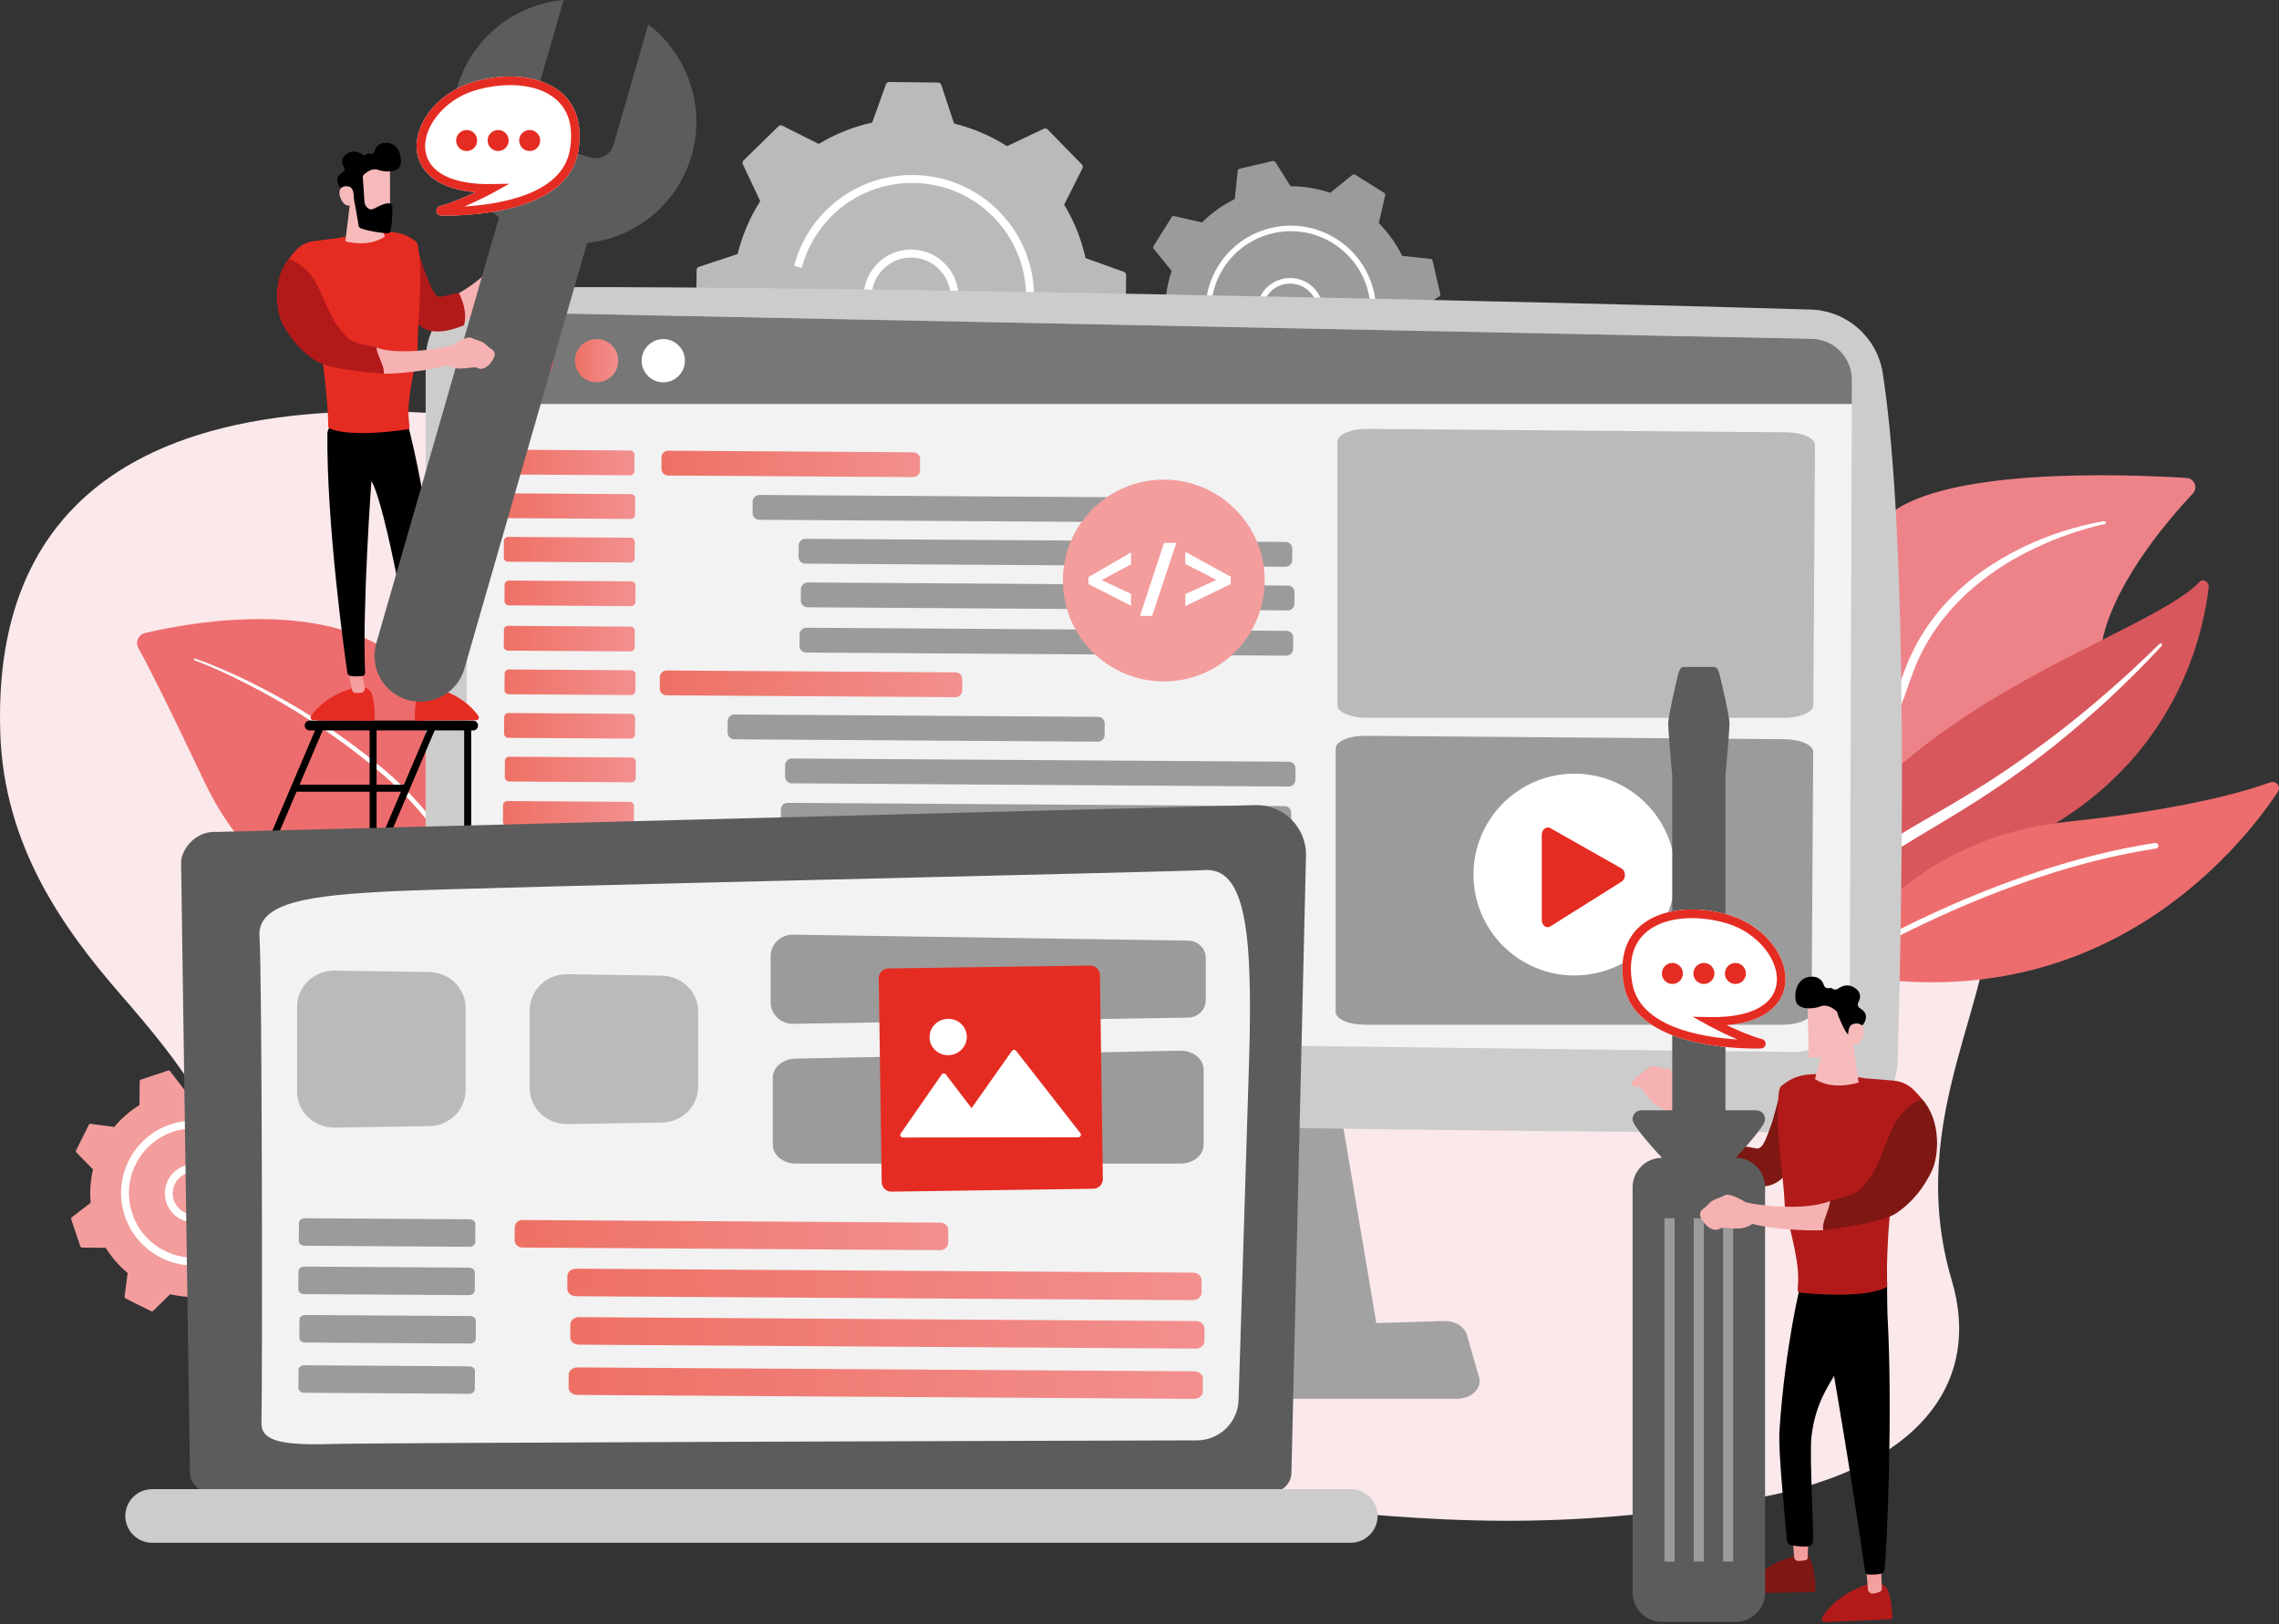 <svg width="585" height="417" viewBox="0 0 585 417" fill="none" xmlns="http://www.w3.org/2000/svg">
<rect x="0" y="0" width="585" height="417" fill="#333333" stroke="none"/>
<g clip-path="url(#clip0_259_2063)">
<path d="M0.067 188.172C1 217.071 16.08 238.245 30.975 255.384C45.963 272.641 60.059 289.999 60.32 312.224C60.488 326.648 52.427 340.896 55.478 355.026C57.865 366.08 66.918 375.091 77.493 380.58C88.067 386.069 100.138 388.523 112.058 390.608C139.914 395.475 168.208 391.415 195.594 385.775C243.12 375.99 274.482 380.479 323.135 385.993C371.166 391.44 400.342 392.726 446.918 385.363C493.495 377.999 508.676 354.614 501.01 328.783C488.409 286.326 513.988 254.51 510.231 229.831C506.465 205.16 485.434 203.933 484.333 182.178C483.004 156.036 488.09 140.04 451.424 109.317C414.75 78.594 363.584 74.534 318.924 108.048C274.264 141.562 241.944 119.648 126.028 107.308C10.104 94.985 -1.051 153.531 0.067 188.172Z" fill="#FAE8EA"/>
<path d="M465.512 262.529C468.378 249.172 470.698 234.109 471.345 217.718C472.539 187.323 468.176 149.942 483.458 133.517C496.184 119.85 545.207 121.716 561.296 122.724C563.305 122.85 564.263 125.254 562.884 126.725C556.084 133.963 541.702 150.833 539.281 166.409C536.087 186.936 518.695 201.814 502.186 207.244C485.677 212.666 476.658 217.104 471.631 245.129C470.765 249.954 469.681 255.317 468.311 260.898C466.646 267.682 463.192 273.389 465.52 262.521L465.512 262.529Z" fill="#ED8389"/>
<path d="M540.147 133.828C540.147 133.828 539.668 133.896 538.785 134.055C537.902 134.215 536.608 134.467 534.977 134.871C533.347 135.274 531.388 135.812 529.169 136.535C526.95 137.266 524.462 138.157 521.831 139.326C519.2 140.486 516.401 141.89 513.551 143.579C510.71 145.269 507.81 147.244 505.027 149.572C502.254 151.901 499.581 154.557 497.185 157.533C494.798 160.508 492.688 163.803 490.981 167.292L490.359 168.611L490.048 169.267L489.771 169.94C489.41 170.839 489.04 171.73 488.703 172.646C488.073 174.437 487.451 176.219 486.829 177.984C486.207 179.749 485.593 181.506 484.98 183.238C484.383 184.978 483.837 186.718 483.282 188.407C482.727 190.105 482.181 191.778 481.651 193.417C481.113 195.056 480.659 196.67 480.172 198.233C479.701 199.805 479.239 201.327 478.793 202.806C478.348 204.286 477.969 205.723 477.583 207.102C477.196 208.48 476.834 209.8 476.481 211.052C476.154 212.313 475.851 213.515 475.565 214.642C474.977 216.886 474.506 218.861 474.119 220.484C473.716 222.106 473.464 223.392 473.27 224.266C473.086 225.14 472.993 225.611 472.993 225.611C472.943 225.846 473.094 226.082 473.338 226.132C473.565 226.183 473.792 226.04 473.859 225.813C473.859 225.813 473.985 225.342 474.212 224.485C474.456 223.627 474.8 222.366 475.254 220.769C475.708 219.172 476.255 217.23 476.935 215.011C477.272 213.902 477.625 212.725 477.995 211.481C478.381 210.237 478.785 208.934 479.213 207.581C479.642 206.219 480.088 204.807 480.541 203.336C481.012 201.873 481.508 200.368 482.012 198.813C483.004 195.703 484.114 192.45 485.265 189.08C485.845 187.398 486.409 185.684 487.022 183.952C487.636 182.22 488.258 180.472 488.888 178.707C489.519 176.942 490.149 175.16 490.78 173.378C491.099 172.512 491.469 171.654 491.797 170.789L492.057 170.141L492.352 169.511L492.94 168.25C496.176 161.534 500.984 155.641 506.314 151.077C508.97 148.782 511.727 146.773 514.467 145.058C517.199 143.335 519.906 141.898 522.469 140.696C525.033 139.502 527.429 138.494 529.589 137.695C531.749 136.896 533.666 136.283 535.255 135.829C536.843 135.375 538.104 135.039 538.962 134.845C539.827 134.644 540.281 134.56 540.281 134.56C540.475 134.526 540.601 134.341 540.567 134.148C540.534 133.963 540.357 133.837 540.172 133.862L540.147 133.828Z" fill="white"/>
<path d="M564.691 149.345C565.54 148.471 567.095 149.455 566.953 150.758C565.44 164.005 557.614 198.511 517.224 216.911C466.546 240.002 456.736 262.033 455.29 282.594C455.29 282.594 447.927 260.318 457.451 237.278C480.827 180.707 549.603 164.829 564.691 149.345Z" fill="#D8575D"/>
<path d="M554.403 165.249C549.923 169.645 545.35 173.924 540.618 178.001C535.91 182.111 531.06 186.045 526.084 189.794C521.091 193.526 516.022 197.141 510.785 200.503C505.565 203.891 500.186 207.017 494.772 210.128C489.384 213.28 483.929 216.415 478.835 220.198C473.75 223.972 469.093 228.519 465.478 233.95C464.579 235.303 463.696 236.69 462.915 238.127C462.099 239.548 461.351 241.01 460.628 242.49C459.199 245.465 457.972 248.567 456.972 251.787C454.996 258.234 453.996 265.135 453.878 272.112C453.861 272.843 454.425 273.532 455.122 273.642C455.812 273.751 456.375 273.263 456.408 272.557C456.484 270.859 456.577 269.178 456.745 267.514C456.812 266.682 456.921 265.858 457.014 265.026C457.131 264.202 457.224 263.378 457.367 262.563C457.888 259.301 458.636 256.107 459.611 253.031C461.528 246.861 464.369 241.086 467.815 235.883C469.572 233.311 471.514 230.898 473.657 228.688C475.792 226.477 478.121 224.459 480.575 222.602C485.484 218.878 490.855 215.726 496.218 212.532C501.581 209.329 506.944 206.068 512.139 202.562C514.745 200.814 517.308 199.015 519.838 197.166C521.108 196.25 522.36 195.3 523.613 194.358C524.857 193.4 526.092 192.433 527.32 191.458C532.22 187.541 536.978 183.439 541.593 179.178C546.182 174.882 550.646 170.444 554.916 165.804C555.042 165.669 555.025 165.442 554.882 165.291C554.748 165.148 554.537 165.131 554.411 165.249H554.403Z" fill="white"/>
<path d="M473.472 250.021C471.656 249.677 470.782 247.584 471.791 246.037C477.372 237.48 495.335 214.709 530.404 211.027C560.026 207.917 575.787 203.411 582.797 200.873C584.277 200.335 585.588 202.008 584.714 203.319C575.064 217.802 539.373 262.571 473.463 250.021H473.472Z" fill="#ED6D6E"/>
<path d="M473.06 247.55C473.06 247.55 473.001 247.483 472.976 247.441C472.766 247.105 472.875 246.659 473.211 246.449C473.598 246.214 512.206 222.635 553.192 216.449C553.587 216.39 553.957 216.659 554.016 217.054C554.075 217.449 553.806 217.819 553.411 217.878C512.727 224.022 474.354 247.441 473.976 247.676C473.674 247.861 473.295 247.802 473.068 247.55H473.06Z" fill="white"/>
<path d="M132.904 258.965C132.904 258.965 122.279 233.521 107.686 231.949C93.085 230.377 69.163 235.992 52.225 200.209C42.306 179.262 37.658 170.242 35.514 166.359C34.674 164.846 35.514 162.954 37.196 162.551C49.098 159.727 88.572 152.338 106.905 173.361C128.642 198.275 132.912 258.965 132.912 258.965H132.904Z" fill="#ED6D6E"/>
<path d="M50.065 169.107C52.41 169.906 54.696 170.839 56.974 171.806C58.109 172.302 59.244 172.789 60.362 173.31L62.043 174.084L63.707 174.891C68.146 177.068 72.491 179.438 76.736 181.968C78.838 183.271 80.956 184.549 82.999 185.944L84.545 186.97L85.319 187.482L86.075 188.02L89.101 190.172L89.858 190.71L90.597 191.273L92.077 192.4L93.556 193.526L94.296 194.089C94.54 194.283 94.775 194.476 95.019 194.678L97.894 197.023L98.617 197.611C98.734 197.712 98.86 197.805 98.978 197.906L99.323 198.217L100.718 199.452C101.189 199.856 101.634 200.293 102.08 200.722C102.525 201.15 102.988 201.57 103.425 202.008L104.728 203.336L105.383 204L106.014 204.681L107.275 206.051L108.493 207.455L109.107 208.161C109.309 208.396 109.502 208.64 109.695 208.875L110.872 210.312C113.949 214.204 116.765 218.298 119.253 222.593C120.505 224.737 121.69 226.905 122.8 229.125C123.91 231.335 124.96 233.58 125.935 235.858C126.902 238.136 127.801 240.447 128.625 242.784C129.449 245.121 130.197 247.474 130.811 249.895C130.861 250.089 130.743 250.29 130.542 250.341C130.348 250.391 130.155 250.274 130.096 250.08C129.777 248.895 129.407 247.718 129.02 246.558C128.634 245.39 128.23 244.23 127.801 243.078C126.952 240.775 126.028 238.497 125.028 236.253C123.044 231.756 120.816 227.368 118.294 223.157C117.975 222.635 117.672 222.097 117.345 221.585L116.361 220.03C116.033 219.508 115.689 219.004 115.352 218.491L114.848 217.718C114.68 217.466 114.503 217.214 114.327 216.961L113.276 215.448L112.192 213.961C112.007 213.717 111.83 213.465 111.646 213.221L111.082 212.49C110.704 212.002 110.334 211.515 109.956 211.035L108.788 209.615C108.594 209.379 108.401 209.136 108.199 208.909L107.594 208.211L106.384 206.824L105.139 205.471L104.517 204.798L103.87 204.143L102.576 202.831C102.139 202.403 101.685 201.991 101.248 201.562C100.802 201.142 100.365 200.713 99.903 200.318C98.095 198.67 96.162 197.141 94.279 195.56C94.044 195.367 93.808 195.165 93.565 194.972L92.833 194.409L91.371 193.282L89.908 192.156L89.177 191.593L88.429 191.055L85.436 188.903L84.688 188.365L83.923 187.852L82.393 186.818C81.376 186.129 80.359 185.431 79.317 184.784L76.207 182.8C72.012 180.228 67.725 177.799 63.337 175.571C58.958 173.327 54.478 171.251 49.888 169.494C49.779 169.452 49.729 169.334 49.771 169.225C49.813 169.124 49.93 169.065 50.031 169.099L50.065 169.107Z" fill="white"/>
<path d="M178.656 81.881C178.656 82.251 178.883 82.578 179.228 82.704L189.088 86.235C190.147 91.009 191.971 95.649 194.577 99.953L189.886 109.3C189.718 109.628 189.786 110.023 190.038 110.284L198.813 119.27C199.074 119.53 199.461 119.606 199.797 119.446L209.253 114.974C213.498 117.681 218.088 119.614 222.837 120.783L226.132 130.718C226.25 131.063 226.569 131.307 226.939 131.307L239.497 131.458C239.867 131.458 240.195 131.231 240.321 130.886L243.851 121.035C248.626 119.976 253.266 118.152 257.57 115.546L266.917 120.236C267.245 120.404 267.64 120.337 267.9 120.085L276.886 111.309C277.147 111.049 277.222 110.662 277.063 110.326L272.591 100.869C275.297 96.624 277.231 92.035 278.399 87.286L288.335 83.99C288.679 83.873 288.923 83.553 288.923 83.184L289.075 70.625C289.075 70.255 288.848 69.928 288.503 69.802L278.651 66.271C277.592 61.497 275.768 56.857 273.162 52.553L277.853 43.206C278.021 42.878 277.954 42.483 277.702 42.222L268.926 33.236C268.674 32.976 268.279 32.9 267.942 33.06L258.486 37.532C254.241 34.825 249.651 32.892 244.902 31.723L241.607 21.788C241.489 21.443 241.17 21.199 240.8 21.199L228.242 21.048C227.872 21.048 227.544 21.275 227.418 21.62L223.888 31.471C219.113 32.53 214.473 34.354 210.17 36.96L200.822 32.27C200.494 32.102 200.099 32.169 199.839 32.421L190.853 41.197C190.592 41.449 190.517 41.844 190.677 42.18L195.148 51.637C192.442 55.882 190.508 60.471 189.34 65.22L179.404 68.516C179.06 68.633 178.816 68.953 178.816 69.323L178.665 81.881H178.656Z" fill="#BABABA"/>
<path d="M236.715 88.093C236.715 88.093 236.715 88.093 236.707 88.093C233.546 88.849 230.276 88.336 227.502 86.63C224.728 84.924 222.787 82.251 222.03 79.09C221.274 75.929 221.786 72.66 223.493 69.886C226.998 64.161 234.513 62.362 240.229 65.868C243.003 67.566 244.944 70.247 245.701 73.408C246.457 76.568 245.945 79.838 244.238 82.612C242.54 85.377 239.867 87.328 236.715 88.084V88.093ZM231.495 66.414C228.872 67.044 226.645 68.667 225.233 70.97C223.821 73.273 223.392 75.997 224.022 78.628C224.653 81.259 226.275 83.486 228.578 84.898C230.881 86.311 233.605 86.739 236.236 86.109C236.236 86.109 236.236 86.109 236.244 86.109C238.867 85.478 241.094 83.856 242.507 81.553C243.919 79.25 244.347 76.526 243.717 73.895C243.087 71.264 241.464 69.037 239.161 67.624C236.858 66.212 234.134 65.784 231.503 66.414C231.503 66.414 231.503 66.414 231.495 66.414Z" fill="white"/>
<path d="M241.515 106.669C231.125 109.174 219.71 106.308 211.725 98.121C210.161 96.524 208.774 94.758 207.597 92.884L209.329 91.791C210.43 93.548 211.733 95.195 213.187 96.683C222.047 105.753 235.412 107.838 246.331 102.845C246.348 102.836 246.373 102.828 246.39 102.819C246.415 102.811 246.432 102.803 246.449 102.794C249.382 101.433 252.14 99.566 254.577 97.179C260.175 91.716 263.302 84.402 263.395 76.585C263.42 74.105 263.143 71.676 262.58 69.323C261.361 64.262 258.797 59.605 255.065 55.781C243.784 44.231 225.216 44.013 213.666 55.293C209.867 59 207.152 63.657 205.807 68.768L203.832 68.246C205.269 62.783 208.177 57.798 212.237 53.831C224.594 41.768 244.465 41.995 256.527 54.352C260.52 58.437 263.26 63.422 264.572 68.835C265.177 71.348 265.471 73.954 265.446 76.602C265.345 84.966 262 92.791 256.015 98.642C251.845 102.719 246.81 105.392 241.515 106.669Z" fill="white"/>
<path d="M294.563 92.867C294.622 93.119 294.832 93.304 295.085 93.329L302.364 94.094C303.877 97.162 305.886 100.012 308.366 102.508L306.727 109.637C306.668 109.889 306.777 110.149 306.996 110.284L314.443 114.932C314.662 115.067 314.939 115.05 315.141 114.89L320.831 110.284C324.16 111.419 327.607 111.973 331.028 111.982L334.911 118.185C335.046 118.404 335.306 118.513 335.558 118.454L344.115 116.479C344.368 116.42 344.553 116.21 344.578 115.958L345.343 108.678C348.411 107.165 351.26 105.156 353.757 102.677L360.885 104.316C361.137 104.375 361.398 104.265 361.532 104.047L366.181 96.599C366.315 96.381 366.298 96.103 366.139 95.901L361.532 90.211C362.667 86.882 363.222 83.436 363.23 80.015L369.434 76.131C369.652 75.997 369.761 75.736 369.703 75.484L367.727 66.927C367.668 66.675 367.458 66.49 367.206 66.465L359.927 65.7C358.414 62.632 356.405 59.782 353.925 57.285L355.564 50.157C355.623 49.905 355.514 49.645 355.295 49.51L347.848 44.862C347.629 44.727 347.352 44.744 347.15 44.904L341.459 49.51C338.131 48.375 334.684 47.821 331.263 47.812L327.38 41.609C327.245 41.39 326.985 41.281 326.732 41.34L318.175 43.315C317.923 43.374 317.738 43.584 317.713 43.836L316.948 51.115C313.88 52.629 311.03 54.638 308.534 57.117L301.406 55.478C301.154 55.419 300.893 55.529 300.758 55.747L296.11 63.195C295.976 63.413 295.992 63.691 296.152 63.892L300.758 69.583C299.624 72.912 299.069 76.358 299.06 79.779L292.857 83.663C292.638 83.797 292.529 84.058 292.588 84.31L294.563 92.867Z" fill="#9C9B9B"/>
<path d="M335.045 87.471C333.02 88.513 330.716 88.698 328.548 88C326.379 87.302 324.614 85.806 323.58 83.789C322.538 81.763 322.353 79.46 323.05 77.291C324.488 72.819 329.288 70.356 333.759 71.785C335.928 72.483 337.693 73.979 338.727 75.997C339.77 78.022 339.954 80.326 339.257 82.494C338.559 84.655 337.071 86.42 335.045 87.462V87.471ZM327.909 73.601C326.228 74.467 324.984 75.929 324.412 77.728C323.832 79.527 323.992 81.452 324.858 83.133C325.723 84.814 327.186 86.058 328.993 86.638C330.792 87.218 332.717 87.059 334.398 86.193C336.079 85.327 337.323 83.864 337.895 82.066C338.475 80.267 338.315 78.342 337.45 76.661C336.584 74.98 335.113 73.736 333.314 73.156C331.515 72.576 329.59 72.735 327.909 73.601Z" fill="white"/>
<path d="M341.384 99.297C334.743 102.719 326.505 102.66 319.722 98.423C318.394 97.6 317.158 96.633 316.049 95.549L317.049 94.523C318.091 95.532 319.243 96.439 320.487 97.213C328.01 101.912 337.441 101.113 344.031 95.91C344.04 95.901 344.057 95.893 344.065 95.885C344.082 95.876 344.09 95.868 344.099 95.851C345.864 94.439 347.427 92.716 348.697 90.69C351.597 86.05 352.513 80.561 351.277 75.232C350.891 73.542 350.294 71.937 349.52 70.432C347.856 67.196 345.343 64.456 342.174 62.472C332.6 56.495 319.94 59.42 313.964 68.995C311.997 72.147 310.921 75.761 310.854 79.451L309.425 79.426C309.492 75.475 310.644 71.609 312.745 68.238C319.142 57.992 332.684 54.856 342.93 61.261C346.318 63.38 349.008 66.313 350.79 69.776C351.613 71.382 352.252 73.105 352.664 74.912C353.984 80.611 353 86.487 349.907 91.455C347.747 94.918 344.771 97.566 341.384 99.306V99.297Z" fill="white"/>
<path d="M379.664 353.648L376.537 342.737C375.923 340.594 373.435 339.106 370.619 339.19L353.286 339.728L342.09 273.263H269.8L262.075 342.569L240.456 343.242C237.766 343.326 235.496 344.839 234.975 346.898L233.243 353.749C232.537 356.556 235.286 359.162 238.959 359.162H373.981C377.705 359.162 380.479 356.472 379.664 353.631V353.648Z" fill="#A3A2A2"/>
<path d="M109.267 92.464V260.537C109.267 274.365 120.287 285.67 134.106 286.023C195.493 287.604 410.202 291.445 468.639 290.579C478.684 290.428 486.82 282.392 487.106 272.356C488.233 233.311 490.065 139.418 483.29 95.826C481.861 86.647 474.119 79.779 464.831 79.485C413.396 77.838 185.793 72.618 127.381 73.929C117.311 74.156 109.267 82.385 109.267 92.464Z" fill="#CDCCCC"/>
<path d="M119.816 91.648V251.324C119.816 259.394 126.297 265.976 134.366 266.093L460.233 270.12C468.235 270.237 474.792 263.798 474.825 255.796L475.372 97.541C475.397 91.816 470.833 87.126 465.117 86.991L131.492 80.25C125.095 80.09 119.824 85.235 119.824 91.64L119.816 91.648Z" fill="#F2F2F2"/>
<path d="M161.744 122.035L130.332 121.833C129.726 121.833 129.239 121.346 129.239 120.757L129.272 116.529C129.272 115.941 129.768 115.462 130.374 115.47L161.786 115.672C162.391 115.672 162.879 116.159 162.879 116.748L162.845 120.976C162.845 121.564 162.349 122.044 161.744 122.035Z" fill="url(#paint0_linear_259_2063)"/>
<path d="M234.395 122.506L171.511 122.094C170.545 122.094 169.771 121.321 169.78 120.379L169.805 117.412C169.805 116.47 170.595 115.722 171.562 115.722L234.445 116.134C235.412 116.134 236.185 116.908 236.177 117.849L236.152 120.816C236.152 121.758 235.362 122.506 234.395 122.506Z" fill="url(#paint1_linear_259_2063)"/>
<path d="M161.929 133.24L130.517 133.038C129.911 133.038 129.424 132.551 129.424 131.962L129.457 127.734C129.457 127.146 129.953 126.667 130.559 126.675L161.971 126.877C162.576 126.877 163.064 127.364 163.064 127.953L163.03 132.181C163.03 132.769 162.534 133.248 161.929 133.24Z" fill="url(#paint2_linear_259_2063)"/>
<path d="M288.655 134.064L194.913 133.459C193.947 133.459 193.173 132.685 193.182 131.744L193.207 128.777C193.207 127.835 193.997 127.087 194.964 127.087L288.705 127.692C289.672 127.692 290.445 128.466 290.437 129.407L290.411 132.374C290.411 133.316 289.621 134.064 288.655 134.064Z" fill="#9C9B9B"/>
<path d="M161.82 144.428L130.407 144.226C129.802 144.226 129.314 143.739 129.314 143.15L129.348 138.922C129.348 138.334 129.844 137.855 130.449 137.863L161.862 138.065C162.467 138.065 162.954 138.552 162.954 139.141L162.921 143.369C162.921 143.957 162.425 144.437 161.82 144.428Z" fill="url(#paint3_linear_259_2063)"/>
<path d="M329.935 145.521L206.723 144.722C205.757 144.722 204.983 143.949 204.992 143.008L205.017 140.04C205.017 139.099 205.807 138.351 206.774 138.351L329.986 139.149C330.952 139.149 331.726 139.923 331.717 140.864L331.692 143.831C331.692 144.773 330.902 145.521 329.935 145.521Z" fill="#9C9B9B"/>
<path d="M162.005 155.633L130.592 155.431C129.987 155.431 129.5 154.944 129.5 154.355L129.533 150.127C129.533 149.539 130.029 149.06 130.634 149.068L162.047 149.27C162.652 149.27 163.139 149.757 163.139 150.346L163.106 154.574C163.106 155.162 162.61 155.641 162.005 155.633Z" fill="url(#paint4_linear_259_2063)"/>
<path d="M330.515 156.726L207.303 155.927C206.336 155.927 205.563 155.154 205.571 154.212L205.597 151.245C205.597 150.304 206.387 149.556 207.353 149.556L330.565 150.354C331.532 150.354 332.305 151.127 332.297 152.069L332.272 155.036C332.272 155.978 331.481 156.726 330.515 156.726Z" fill="#9C9B9B"/>
<path d="M161.82 167.258L130.407 167.056C129.802 167.056 129.314 166.569 129.314 165.981L129.348 161.752C129.348 161.164 129.844 160.685 130.449 160.693L161.862 160.895C162.467 160.895 162.954 161.383 162.954 161.971L162.921 166.199C162.921 166.787 162.425 167.267 161.82 167.258Z" fill="url(#paint5_linear_259_2063)"/>
<path d="M330.171 168.351L206.959 167.552C205.992 167.552 205.219 166.779 205.227 165.838L205.252 162.87C205.252 161.929 206.042 161.181 207.009 161.181L330.221 161.979C331.188 161.979 331.961 162.753 331.953 163.694L331.927 166.661C331.927 167.603 331.137 168.351 330.171 168.351Z" fill="#9C9B9B"/>
<path d="M162.005 178.463L130.592 178.261C129.987 178.261 129.5 177.774 129.5 177.185L129.533 172.957C129.533 172.369 130.029 171.89 130.634 171.898L162.047 172.1C162.652 172.1 163.139 172.587 163.139 173.176L163.106 177.404C163.106 177.992 162.61 178.471 162.005 178.463Z" fill="url(#paint6_linear_259_2063)"/>
<path d="M245.222 179.009L171.083 178.53C170.116 178.53 169.343 177.757 169.351 176.816L169.376 173.848C169.376 172.907 170.166 172.159 171.133 172.159L245.272 172.638C246.239 172.638 247.012 173.411 247.004 174.353L246.978 177.32C246.978 178.261 246.188 179.009 245.222 179.009Z" fill="url(#paint7_linear_259_2063)"/>
<path d="M161.895 189.651L130.483 189.449C129.878 189.449 129.39 188.962 129.39 188.374L129.424 184.145C129.424 183.557 129.92 183.078 130.525 183.086L161.937 183.288C162.543 183.288 163.03 183.776 163.03 184.364L162.996 188.592C162.996 189.18 162.5 189.66 161.895 189.651Z" fill="url(#paint8_linear_259_2063)"/>
<path d="M281.787 190.433L188.499 189.828C187.533 189.828 186.759 189.054 186.768 188.113L186.793 185.146C186.793 184.204 187.583 183.456 188.55 183.456L281.837 184.061C282.804 184.061 283.577 184.835 283.569 185.776L283.543 188.743C283.543 189.685 282.753 190.433 281.787 190.433Z" fill="#9C9B9B"/>
<path d="M162.08 200.864L130.668 200.663C130.063 200.663 129.575 200.175 129.575 199.587L129.609 195.359C129.609 194.77 130.105 194.291 130.71 194.3L162.122 194.501C162.728 194.501 163.215 194.989 163.215 195.577L163.181 199.805C163.181 200.394 162.686 200.873 162.08 200.864Z" fill="url(#paint9_linear_259_2063)"/>
<path d="M330.759 201.957L203.243 201.125C202.277 201.125 201.503 200.352 201.512 199.41L201.537 196.443C201.537 195.502 202.327 194.753 203.294 194.753L330.809 195.586C331.776 195.586 332.549 196.359 332.541 197.3L332.516 200.268C332.516 201.209 331.726 201.957 330.759 201.957Z" fill="#9C9B9B"/>
<path d="M161.231 234.294L129.819 234.093C129.214 234.093 128.726 233.605 128.726 233.017L128.76 228.788C128.76 228.2 129.256 227.721 129.861 227.729L161.273 227.931C161.878 227.931 162.366 228.419 162.366 229.007L162.332 233.235C162.332 233.824 161.836 234.303 161.231 234.294Z" fill="url(#paint10_linear_259_2063)"/>
<path d="M244.457 234.832L170.318 234.353C169.351 234.353 168.578 233.58 168.586 232.638L168.611 229.671C168.611 228.73 169.401 227.982 170.368 227.982L244.507 228.461C245.474 228.461 246.247 229.234 246.239 230.175L246.213 233.143C246.213 234.084 245.423 234.832 244.457 234.832Z" fill="url(#paint11_linear_259_2063)"/>
<path d="M161.122 245.482L129.709 245.281C129.104 245.281 128.617 244.793 128.617 244.205L128.65 239.977C128.65 239.388 129.146 238.909 129.751 238.917L161.164 239.119C161.769 239.119 162.257 239.607 162.257 240.195L162.223 244.423C162.223 245.012 161.727 245.491 161.122 245.482Z" fill="url(#paint12_linear_259_2063)"/>
<path d="M280.963 246.264L187.676 245.659C186.709 245.659 185.936 244.886 185.944 243.944L185.969 240.977C185.969 240.035 186.759 239.287 187.726 239.287L281.013 239.893C281.98 239.893 282.753 240.666 282.745 241.607L282.72 244.575C282.72 245.516 281.929 246.264 280.963 246.264Z" fill="#9C9B9B"/>
<path d="M161.315 256.687L129.903 256.485C129.298 256.485 128.81 255.998 128.81 255.41L128.844 251.181C128.844 250.593 129.34 250.114 129.945 250.122L161.357 250.324C161.962 250.324 162.45 250.812 162.45 251.4L162.416 255.628C162.416 256.216 161.92 256.696 161.315 256.687Z" fill="url(#paint13_linear_259_2063)"/>
<path d="M329.935 257.788L202.42 256.956C201.453 256.956 200.68 256.183 200.688 255.241L200.713 252.274C200.713 251.333 201.503 250.585 202.47 250.585L329.986 251.417C330.952 251.417 331.726 252.19 331.717 253.132L331.692 256.099C331.692 257.04 330.902 257.788 329.935 257.788Z" fill="#9C9B9B"/>
<path d="M161.601 212.254L130.188 212.053C129.583 212.053 129.096 211.565 129.096 210.977L129.129 206.749C129.129 206.16 129.625 205.681 130.23 205.689L161.643 205.891C162.248 205.891 162.736 206.379 162.736 206.967L162.702 211.195C162.702 211.784 162.206 212.263 161.601 212.254Z" fill="url(#paint14_linear_259_2063)"/>
<path d="M329.666 213.347L202.151 212.515C201.184 212.515 200.411 211.742 200.419 210.8L200.444 207.833C200.444 206.891 201.234 206.143 202.201 206.143L329.717 206.975C330.683 206.975 331.457 207.749 331.448 208.69L331.423 211.657C331.423 212.599 330.633 213.347 329.666 213.347Z" fill="#9C9B9B"/>
<path d="M161.786 223.459L130.374 223.257C129.768 223.257 129.281 222.77 129.281 222.182L129.314 217.953C129.314 217.365 129.81 216.886 130.416 216.894L161.828 217.096C162.433 217.096 162.921 217.584 162.921 218.172L162.887 222.4C162.887 222.988 162.391 223.468 161.786 223.459Z" fill="url(#paint15_linear_259_2063)"/>
<path d="M330.271 224.56L202.756 223.728C201.789 223.728 201.016 222.955 201.024 222.013L201.049 219.046C201.049 218.105 201.839 217.357 202.806 217.357L330.322 218.189C331.288 218.189 332.062 218.962 332.053 219.904L332.028 222.871C332.028 223.812 331.238 224.56 330.271 224.56Z" fill="#9C9B9B"/>
<path d="M457.913 184.313H350.865C346.688 184.313 343.309 182.859 343.309 181.06V113.377C343.309 111.553 346.78 110.09 351.008 110.124L458.476 110.998C462.603 111.032 465.907 112.486 465.89 114.26L465.47 181.069C465.461 182.859 462.074 184.313 457.913 184.313Z" fill="#BABABA"/>
<path d="M457.459 263.118H350.411C346.234 263.118 342.854 261.663 342.854 259.865V192.181C342.854 190.357 346.326 188.895 350.554 188.928L458.022 189.802C462.149 189.836 465.453 191.29 465.436 193.064L465.016 259.873C465.007 261.663 461.62 263.118 457.459 263.118Z" fill="#9C9B9B"/>
<path d="M475.347 103.719L475.372 97.541C475.397 91.816 470.833 87.134 465.117 86.991L131.5 80.25C125.103 80.09 119.841 85.243 119.841 91.64V103.719H475.355H475.347Z" fill="#777777"/>
<path d="M136.484 98.163C139.548 98.163 142.032 95.679 142.032 92.615C142.032 89.551 139.548 87.067 136.484 87.067C133.42 87.067 130.937 89.551 130.937 92.615C130.937 95.679 133.42 98.163 136.484 98.163Z" fill="#D8575D"/>
<path d="M170.259 98.163C173.323 98.163 175.807 95.679 175.807 92.615C175.807 89.551 173.323 87.067 170.259 87.067C167.195 87.067 164.711 89.551 164.711 92.615C164.711 95.679 167.195 98.163 170.259 98.163Z" fill="white"/>
<path d="M153.145 98.163C156.209 98.163 158.693 95.679 158.693 92.615C158.693 89.551 156.209 87.067 153.145 87.067C150.081 87.067 147.597 89.551 147.597 92.615C147.597 95.679 150.081 98.163 153.145 98.163Z" fill="url(#paint16_linear_259_2063)"/>
<path d="M298.741 174.966C313.049 174.966 324.648 163.367 324.648 149.06C324.648 134.752 313.049 123.153 298.741 123.153C284.433 123.153 272.834 134.752 272.834 149.06C272.834 163.367 284.433 174.966 298.741 174.966Z" fill="#F39D9D"/>
<path d="M290.327 155.532L279.399 149.967V148.177L290.327 141.847V144.899L282.77 148.934L290.327 152.489V155.524V155.532Z" fill="white"/>
<path d="M301.952 139.376L295.74 158.163L292.622 158.129L298.791 139.418L301.96 139.376H301.952Z" fill="white"/>
<path d="M304.264 152.54L312.249 148.892L304.264 144.806V141.705L315.914 148.085V149.959L304.264 155.625V152.531V152.54Z" fill="white"/>
<path d="M404.141 250.467C418.449 250.467 430.048 238.868 430.048 224.56C430.048 210.252 418.449 198.654 404.141 198.654C389.833 198.654 378.234 210.252 378.234 224.56C378.234 238.868 389.833 250.467 404.141 250.467Z" fill="white"/>
<path d="M395.76 214.398V236.228C395.76 237.631 396.945 238.505 397.971 237.858L416.245 226.384C417.388 225.67 417.388 223.644 416.245 222.997L397.971 212.633C396.945 212.053 395.76 213.002 395.76 214.398Z" fill="#E52C22"/>
<path d="M121.438 185.02H79.476C78.779 185.02 78.216 185.583 78.216 186.28C78.216 186.978 78.779 187.541 79.476 187.541H80.88L66.254 221.87H66.221V221.946L54.478 249.509C54.284 249.963 54.494 250.492 54.948 250.685C55.066 250.736 55.184 250.761 55.301 250.761C55.646 250.761 55.982 250.559 56.125 250.215L58.756 244.045H85.554L83.225 249.509C83.032 249.963 83.242 250.492 83.696 250.685C83.814 250.736 83.931 250.761 84.049 250.761C84.394 250.761 84.73 250.559 84.873 250.215L94.867 226.754V250.223C94.867 250.526 95.271 250.761 95.767 250.761C96.263 250.761 96.666 250.517 96.666 250.223V222.551L111.511 187.709C111.536 187.659 111.536 187.6 111.544 187.55H119.152V250.223C119.152 250.526 119.555 250.761 120.051 250.761C120.547 250.761 120.95 250.517 120.95 250.223V187.55H121.446C122.144 187.55 122.707 186.986 122.707 186.289C122.707 185.591 122.144 185.028 121.446 185.028L121.438 185.02ZM94.876 187.541V201.495H76.887L82.763 187.701C82.788 187.651 82.788 187.592 82.797 187.541H94.876ZM76.123 203.285H94.876V221.87H68.204L76.123 203.285ZM59.521 242.254L67.439 223.669H94.237L86.319 242.254H59.521ZM96.666 203.285H102.92L96.666 217.97V203.285ZM103.685 201.495H96.666V187.541H109.628L103.685 201.495Z" fill="black"/>
<path d="M96.212 183.641C96.212 183.641 96.212 183.607 96.212 183.591C96.187 181.464 95.876 179.657 95.54 178.471C95.187 177.227 94.043 176.387 92.757 176.429L91.48 176.471C84.688 178.102 81.258 181.851 79.905 183.733C79.88 183.767 79.846 183.876 79.821 183.91C79.611 184.356 79.897 184.919 80.384 184.927L95.657 185.028C95.943 185.028 96.17 184.784 96.178 184.473C96.178 184.221 96.204 183.952 96.204 183.708C96.204 183.691 96.204 183.666 96.204 183.649L96.212 183.641Z" fill="#E52C22"/>
<path d="M89.328 172.083L90.395 177.219C90.471 177.597 90.765 177.875 91.11 177.908C91.538 177.95 92.152 177.975 92.766 177.883C93.312 177.799 93.699 177.244 93.598 176.639L92.858 172.075H89.328V172.083Z" fill="url(#paint17_linear_259_2063)"/>
<path d="M122.842 183.91C122.842 183.91 122.808 183.834 122.783 183.792C121.438 181.909 118 178.152 111.208 176.53L107.955 176.429C107.955 176.429 106.501 178.951 106.476 183.616C106.476 183.893 106.476 184.171 106.484 184.465C106.492 184.776 106.728 185.028 107.005 185.02L122.278 184.919C122.766 184.919 123.052 184.347 122.842 183.902V183.91Z" fill="#E52C22"/>
<path d="M107.341 171.486C107.375 171.73 107.82 175.42 107.997 176.849C108.039 177.185 108.283 177.454 108.594 177.488C109.149 177.555 110.048 177.614 110.83 177.454C111.25 177.37 111.561 176.958 111.561 176.488V170.696L107.341 171.486Z" fill="url(#paint18_linear_259_2063)"/>
<path d="M103.366 104.148C103.366 104.148 112.587 134.005 112.444 171.57C112.444 172.251 111.956 172.848 111.292 172.991C110.309 173.201 108.855 173.445 107.653 173.411C107.014 173.394 106.476 172.915 106.367 172.285C105.265 165.829 98.944 129.432 95.338 123.531C95.338 123.531 92.968 155.944 93.724 172.756C93.741 173.176 93.439 173.537 93.018 173.588C92.388 173.663 91.379 173.714 90.093 173.588C89.605 173.537 89.21 173.167 89.143 172.68C88.361 167.216 83.839 134.669 84.032 111.234C84.041 109.914 87.529 104.164 87.529 104.164H103.357L103.366 104.148Z" fill="black"/>
<path d="M137.09 56.083C136.064 55.419 134.097 56.571 134.097 56.571C134.097 56.571 133.635 56.638 132.685 56.663C131.735 56.689 131.349 60.698 131.307 62.102C131.265 63.506 129.214 65.691 126.263 68.734C123.077 72.012 118.849 74.963 116.025 76.114C117.067 77.358 118.698 79.662 118.698 83.318C127.869 74.744 132.752 66.448 135.022 65.59C137.292 64.733 138.46 61.782 139.309 60.942C140.175 60.084 140.175 60.942 141.368 60.219C142.562 59.488 138.124 56.747 137.098 56.092L137.09 56.083Z" fill="url(#paint19_linear_259_2063)"/>
<path d="M117.798 75.24C116.697 75.391 114.764 75.812 113.175 76.207C111.587 76.602 110.553 73.34 109.41 70.718C108.695 69.087 107.947 65.927 106.779 63.136C107.106 66.473 107.241 69.818 107.132 73.189C107.022 76.299 106.745 79.401 106.568 82.511C107.955 84.091 109.527 84.797 110.763 84.999C113.175 85.411 116.101 84.747 119.118 83.511C120.018 79.964 118.505 76.694 117.798 75.223V75.24Z" fill="#B21A1A"/>
<path d="M107.207 89.74C107.157 80.603 108.729 72.718 107.35 63.523C107.291 63.111 107.165 62.472 106.728 61.959C104.324 60.244 102.365 59.311 97.885 59.589C92.363 59.933 87.277 61.017 86.907 61.102C86.89 61.102 86.882 61.102 86.882 61.102C84.335 61.438 82.133 61.715 80.536 61.917C78.67 62.152 76.963 63.077 75.736 64.498C75.257 65.052 74.719 65.708 74.164 66.439C82.561 75.366 84.369 106.173 84.234 109.326C84.217 109.662 84.436 109.956 84.747 110.082C90.043 112.209 101.214 110.755 104.627 110.242C105.257 110.149 105.131 109.426 105.047 108.796C104.299 103.399 105.896 97.641 107.216 89.723L107.207 89.74Z" fill="#E52C22"/>
<path d="M89.95 51.233L88.647 61.959C88.647 61.959 94.514 63.724 98.784 60.715L94.741 50.023L89.95 51.242V51.233Z" fill="#F7BABA"/>
<path d="M100.071 42.5C100.138 42.684 100.121 55.503 100.121 55.503L92.8 55.335L91.009 43.181C91.009 43.181 98.978 39.44 100.071 42.491V42.5Z" fill="#F7BABA"/>
<path d="M93.127 45.542L93.573 52.015C93.573 52.099 93.598 52.175 93.623 52.259C93.791 52.738 94.506 54.343 96.103 53.52C97.557 52.772 98.894 52.107 99.928 52.208C100.39 52.25 100.751 52.645 100.743 53.108C100.743 54.276 100.693 56.899 100.298 59.168C100.222 59.631 99.793 59.95 99.331 59.908C97.927 59.79 94.968 59.462 92.648 58.639C92.337 58.529 92.102 58.261 92.052 57.924C91.799 56.319 91.001 51.443 90.572 50.124C90.169 48.88 88.454 48.434 87.714 48.3C87.47 48.258 87.26 48.115 87.126 47.913C86.655 47.19 85.848 45.459 87.992 44.24C88.437 43.987 88.588 43.416 88.319 42.979C87.79 42.105 87.353 40.684 88.966 39.532C90.606 38.356 92.152 39.045 93.035 39.684C93.396 39.944 93.876 39.894 94.195 39.591C94.38 39.415 94.632 39.322 95.002 39.457C95.489 39.642 96.036 39.339 96.162 38.826C96.414 37.851 97.103 36.725 98.936 36.666C102.18 36.565 103.24 39.969 102.828 42.172C102.416 44.374 98.885 44.282 96.994 43.601C95.548 43.08 94.052 44.24 93.413 44.82C93.212 45.005 93.111 45.273 93.127 45.542Z" fill="black"/>
<path d="M90.749 52.486C90.749 52.486 91.303 48.611 89.799 47.997C88.294 47.383 86.428 48.241 87.386 50.771C88.58 53.915 90.749 52.486 90.749 52.486Z" fill="#F7BABA"/>
<path d="M166.401 6.262L157.49 37.179C156.768 39.692 154.137 41.146 151.623 40.423L139.015 36.792C136.501 36.069 135.047 33.438 135.77 30.925L144.68 0C132.164 1.11 121.026 9.734 117.336 22.536C113.696 35.161 118.362 48.207 128.087 55.856L96.591 165.148C94.792 171.402 98.398 177.925 104.643 179.724C110.897 181.523 117.42 177.917 119.219 171.671L150.715 62.379C163.021 61.085 173.915 52.519 177.547 39.894C181.178 27.268 176.395 13.87 166.392 6.262H166.401Z" fill="#5C5C5C"/>
<path d="M84.242 79.3C81.225 72.912 80.485 69.196 74.156 66.448C69.625 71.97 70.961 80.284 72.567 83.284C74.5 86.916 77.316 90.387 81.41 92.859C84.444 94.7 93.918 95.582 98.524 95.977C98.995 94.195 97.162 91.673 97.044 89.404C96.717 89.328 96.607 89.236 96.305 89.152C94.489 88.656 90.933 88.151 89.874 87.26C87.731 85.453 85.772 82.889 84.242 79.3Z" fill="#B21A1A"/>
<path d="M116.285 88.58C115.512 88.891 112.192 89.614 108.266 89.984C104.341 90.354 99.802 90.362 96.599 89.261C96.927 91.514 98.818 94.162 98.516 95.977C102.34 95.952 109.981 95.263 114.949 93.708C117.639 95.658 121.413 93.842 122.472 94.447C124.616 95.666 127.045 92.195 126.994 90.976C126.944 89.757 125.834 89.673 124.843 88.58C123.851 87.487 122.304 87.428 121.068 86.764C119.833 86.1 116.285 88.563 116.269 88.58H116.285Z" fill="url(#paint20_linear_259_2063)"/>
<path d="M423.475 273.978C424.568 273.196 426.795 274.356 426.795 274.356C426.795 274.356 427.308 274.407 428.359 274.381C429.409 274.356 430.04 278.761 430.157 280.291C430.275 281.82 432.645 284.132 436.058 287.335C439.732 290.781 444.54 293.807 447.709 294.933C446.624 296.362 444.952 298.977 445.145 303.003C434.604 294.042 428.796 285.166 426.257 284.334C423.719 283.502 422.273 280.316 421.298 279.433C420.297 278.534 420.348 279.484 418.994 278.744C417.641 278.004 422.39 274.76 423.483 273.978H423.475Z" fill="url(#paint21_linear_259_2063)"/>
<path d="M445.708 294.059C446.927 294.169 449.079 294.53 450.852 294.883C452.618 295.236 453.593 291.596 454.711 288.646C455.408 286.814 456.072 283.291 457.207 280.165C457.022 283.855 457.039 287.553 457.342 291.252C457.619 294.665 458.09 298.077 458.443 301.482C456.997 303.297 455.299 304.146 453.954 304.44C451.315 305.02 448.07 304.44 444.682 303.238C443.506 299.38 445.002 295.698 445.708 294.051V294.059Z" fill="#7F1713"/>
<path d="M485.711 414.237C485.711 414.237 485.711 414.195 485.711 414.178C485.576 411.841 485.139 409.866 484.711 408.58C484.265 407.235 482.954 406.36 481.533 406.478L480.13 406.587C472.741 408.731 469.152 413.043 467.765 415.186C467.739 415.229 467.706 415.346 467.681 415.388C467.47 415.893 467.815 416.498 468.353 416.481L485.173 415.8C485.484 415.783 485.728 415.497 485.719 415.161C485.719 414.884 485.719 414.59 485.711 414.312C485.711 414.287 485.711 414.27 485.711 414.245V414.237Z" fill="#B21A1A"/>
<path d="M447.986 407.991C448.003 407.949 448.02 407.907 448.053 407.865C449.491 405.755 453.172 401.527 460.611 399.552L464.201 399.35C464.201 399.35 465.865 402.09 466.016 407.235C466.025 407.537 466.033 407.848 466.033 408.168C466.033 408.512 465.781 408.79 465.47 408.798L448.642 409.092C448.104 409.101 447.776 408.487 447.994 407.991H447.986Z" fill="#7F1713"/>
<path d="M464.209 394.727C464.192 394.962 464.066 398.551 464.016 399.938C464.008 400.266 463.789 400.544 463.495 400.602C462.965 400.712 462.108 400.846 461.343 400.754C460.931 400.703 460.603 400.342 460.561 399.88L460.082 394.307L464.209 394.718V394.727Z" fill="url(#paint22_linear_259_2063)"/>
<path d="M482.853 402.065L483.055 407.84C483.071 408.26 482.836 408.638 482.466 408.764C482.021 408.924 481.373 409.109 480.693 409.168C480.079 409.227 479.524 408.731 479.474 408.058L479.07 402.981L482.853 402.057V402.065Z" fill="url(#paint23_linear_259_2063)"/>
<path d="M456.795 366.996C458.283 345.066 462.284 329.38 462.284 329.38L484.375 326.178C484.375 326.178 484.417 335.945 484.492 337.399C485.921 363.197 484.341 397.005 483.761 403.065C483.71 403.603 483.299 404.032 482.761 404.108C481.357 404.326 480.239 404.318 479.541 404.267C479.079 404.234 478.785 403.847 478.726 403.393C475.633 381.412 470.782 353.278 470.782 353.278C469.395 355.808 465.949 360.414 464.982 368.938C464.453 373.561 465.604 394.105 465.394 395.794C465.31 396.5 464.739 397.047 464.041 397.097C462.721 397.198 461.107 396.996 460.006 396.82C459.258 396.702 458.703 396.072 458.661 395.324C458.493 392.071 456.358 373.334 456.787 366.988L456.795 366.996Z" fill="black"/>
<path d="M458.124 309.475C457.703 299.422 455.56 290.823 456.602 280.618C456.653 280.165 456.745 279.45 457.199 278.87C459.754 276.861 461.864 275.726 466.815 275.802C472.918 275.894 478.566 276.827 478.978 276.895C478.995 276.895 479.003 276.895 479.003 276.895C481.819 277.13 484.266 277.323 486.031 277.466C488.099 277.626 490.023 278.551 491.452 280.055C492.007 280.635 492.629 281.333 493.285 282.106C484.509 292.37 484.114 326.379 484.434 329.843C484.467 330.212 484.249 330.549 483.912 330.7C478.197 333.314 465.823 332.297 462.032 331.91C461.335 331.843 461.435 331.045 461.494 330.347C462.032 324.37 459.981 318.117 458.115 309.467L458.124 309.475Z" fill="#B21A1A"/>
<path d="M475.439 266.497L477.104 277.929C477.104 277.929 470.732 280.181 465.882 277.088L468.689 266.497H475.439Z" fill="#F7BABA"/>
<path d="M464.016 257.225C463.948 257.427 464.293 271.557 464.293 271.557L474.758 271.078L474.018 257.755C474.018 257.755 465.142 253.829 464.016 257.225Z" fill="#F7BABA"/>
<path d="M471.329 259.545C471.606 259.781 471.749 260.125 471.732 260.487C471.732 260.487 474.237 266.841 474.674 265.396C475.078 264.051 476.868 263.513 477.709 263.328C478.028 263.261 478.297 263.059 478.465 262.781C478.961 261.941 479.65 260.142 477.465 258.906C476.918 258.595 476.734 257.898 477.028 257.351C477.557 256.368 477.902 254.872 476.162 253.678C474.405 252.476 472.783 253.157 471.808 253.854C471.379 254.165 470.774 254.174 470.362 253.838C470.177 253.686 469.933 253.611 469.614 253.703C469.009 253.888 468.37 253.577 468.185 252.972C467.857 251.93 467.059 250.778 465.108 250.77C461.528 250.744 460.443 254.519 460.956 256.939C461.469 259.36 465.352 259.167 467.428 258.368C468.95 257.78 470.572 258.915 471.329 259.554V259.545Z" fill="black"/>
<path d="M474.54 267.993C474.54 267.993 473.825 263.74 475.473 263.025C477.112 262.311 479.197 263.21 478.196 266.018C476.952 269.514 474.54 267.993 474.54 267.993Z" fill="#F7BABA"/>
<path d="M445.531 297.287C445.531 297.287 453.021 289.352 453.08 287.536C453.139 285.721 451.701 285.09 450.802 285.082C450.382 285.082 446.7 285.082 442.909 285.082V199.2C443.102 197.09 443.951 187.55 443.951 185.835C443.951 183.91 441.74 174.437 441.354 173.024C440.967 171.621 440.513 171.251 439.925 171.251H432.234C431.645 171.251 431.191 171.612 430.805 173.024C430.418 174.428 428.207 183.91 428.207 185.835C428.207 187.541 429.065 197.09 429.249 199.2V285.082C425.458 285.082 421.785 285.082 421.356 285.082C420.449 285.09 419.011 285.729 419.078 287.536C419.137 289.352 426.627 297.287 426.627 297.287C422.458 297.287 419.078 300.666 419.078 304.835V408.916C419.078 413.085 422.458 416.464 426.627 416.464H445.531C449.701 416.464 453.08 413.085 453.08 408.916V304.835C453.08 300.666 449.701 297.287 445.531 297.287Z" fill="#5C5C5C"/>
<path d="M429.855 312.821H427.249V400.947H429.855V312.821Z" fill="#9C9B9B"/>
<path d="M437.378 312.821H434.772V400.947H437.378V312.821Z" fill="#9C9B9B"/>
<path d="M444.893 312.821H442.287V400.947H444.893V312.821Z" fill="#9C9B9B"/>
<path d="M482.862 296.791C485.854 289.604 486.476 285.469 493.302 282.115C498.572 287.965 497.538 297.178 495.924 300.565C493.983 304.667 491.066 308.626 486.686 311.56C483.442 313.737 473.052 315.208 468 315.889C467.387 313.956 469.278 311.081 469.286 308.576C469.648 308.475 469.757 308.366 470.085 308.265C472.052 307.626 475.944 306.886 477.062 305.853C479.323 303.751 481.349 300.834 482.845 296.791H482.862Z" fill="#7F1713"/>
<path d="M448.062 308.668C448.928 308.971 452.618 309.602 456.963 309.795C461.301 309.997 466.294 309.778 469.765 308.391C469.522 310.888 467.572 313.897 468.009 315.889C463.797 316.057 455.35 315.696 449.802 314.242C446.944 316.528 442.699 314.729 441.556 315.452C439.261 316.906 436.403 313.208 436.395 311.863C436.395 310.518 437.597 310.366 438.63 309.114C439.664 307.862 441.371 307.71 442.69 306.92C444.01 306.13 448.045 308.652 448.062 308.668Z" fill="url(#paint24_linear_259_2063)"/>
<path d="M80.065 317.427C80.157 317.234 80.124 317.007 79.972 316.856L75.719 312.518C76.375 309.761 76.593 306.87 76.324 303.961L81.141 300.263C81.309 300.137 81.376 299.91 81.309 299.708L78.997 292.798C78.93 292.597 78.745 292.462 78.527 292.454L72.458 292.395C70.928 289.907 69.02 287.738 66.834 285.922L67.624 279.895C67.65 279.685 67.54 279.475 67.355 279.383L60.833 276.13C60.639 276.037 60.412 276.071 60.261 276.222L55.924 280.475C53.166 279.82 50.275 279.601 47.367 279.87L43.668 275.054C43.542 274.886 43.315 274.818 43.113 274.886L36.204 277.197C36.002 277.264 35.867 277.449 35.859 277.668L35.8 283.737C33.312 285.267 31.143 287.175 29.328 289.36L23.301 288.57C23.091 288.545 22.881 288.654 22.788 288.839L19.535 295.362C19.442 295.555 19.476 295.782 19.627 295.934L23.881 300.271C23.225 303.028 23.006 305.92 23.276 308.828L18.459 312.527C18.291 312.653 18.224 312.88 18.291 313.081L20.602 319.991C20.67 320.193 20.855 320.327 21.073 320.336L27.142 320.395C28.672 322.883 30.58 325.051 32.766 326.867L31.976 332.894C31.95 333.104 32.06 333.314 32.245 333.407L38.767 336.66C38.961 336.752 39.188 336.719 39.339 336.567L43.676 332.314C46.433 332.97 49.325 333.188 52.233 332.919L55.932 337.736C56.058 337.904 56.285 337.971 56.487 337.904L63.396 335.592C63.598 335.525 63.733 335.34 63.741 335.121L63.8 329.052C66.288 327.523 68.457 325.614 70.272 323.429L76.299 324.219C76.509 324.244 76.719 324.135 76.812 323.95L80.065 317.427Z" fill="#F39D9D"/>
<path d="M51.393 299.094C53.343 299.523 55.007 300.683 56.083 302.364C57.159 304.045 57.52 306.046 57.092 307.996C56.663 309.946 55.503 311.611 53.822 312.686C50.35 314.906 45.719 313.897 43.5 310.425C42.424 308.744 42.062 306.744 42.491 304.793C42.92 302.843 44.08 301.179 45.761 300.103C47.442 299.027 49.434 298.666 51.384 299.094H51.393ZM48.636 311.737C50.006 312.031 51.485 311.812 52.754 311.005C53.982 310.215 54.831 308.996 55.15 307.567C55.461 306.138 55.2 304.676 54.41 303.449C53.62 302.221 52.401 301.364 50.972 301.053C49.543 300.742 48.081 301.002 46.853 301.793C45.626 302.583 44.769 303.802 44.458 305.231C44.147 306.66 44.407 308.122 45.198 309.349C46.013 310.619 47.265 311.442 48.636 311.745V311.737Z" fill="white"/>
<path d="M53.587 288.175C59.782 289.529 65.136 294.009 67.288 300.448C67.658 301.566 67.927 302.709 68.087 303.869C68.103 304.02 68.129 304.163 68.145 304.314L66.153 304.533C66.027 303.364 65.767 302.204 65.397 301.086C64.985 299.842 64.43 298.674 63.766 297.606C63.766 297.606 63.766 297.607 63.766 297.598C63.766 297.598 63.766 297.59 63.758 297.581C60.799 292.824 55.604 289.89 50.073 289.755C48.636 289.722 47.181 289.873 45.736 290.226C45.685 290.235 45.643 290.251 45.601 290.26C45.568 290.268 45.526 290.277 45.492 290.285C45.4 290.31 45.299 290.335 45.206 290.361C44.946 290.436 44.685 290.512 44.424 290.604C40.221 292.008 36.817 294.967 34.842 298.926C34.211 300.179 33.758 301.49 33.463 302.826C32.833 305.71 32.992 308.719 33.951 311.585C35.355 315.788 38.313 319.193 42.273 321.168C46.232 323.143 50.737 323.463 54.932 322.059C57.781 321.109 60.32 319.403 62.261 317.133L63.783 318.436C61.606 320.983 58.756 322.891 55.562 323.959C50.855 325.53 45.811 325.177 41.373 322.958C36.935 320.739 33.615 316.923 32.043 312.216C30.967 308.996 30.79 305.626 31.496 302.398C31.824 300.902 32.337 299.431 33.043 298.027C35.262 293.589 39.078 290.268 43.786 288.696C47.072 287.604 50.443 287.478 53.603 288.167L53.587 288.175Z" fill="white"/>
<path d="M421.079 237.732C426.19 233.286 435.302 232.252 444.304 235.11C453.122 237.909 459.342 246.012 458.165 253.174C457.703 256.015 455.282 262.227 443.195 263.21C445.733 264.429 449.171 265.934 452.332 266.816C452.92 266.984 453.29 267.547 453.214 268.153C453.139 268.758 452.643 269.203 452.029 269.212C451.676 269.212 451.222 269.229 450.693 269.229C443.169 269.229 419.406 268.01 416.809 252.762C415.422 244.617 418.364 240.086 421.079 237.724V237.732Z" fill="white"/>
<path d="M416.809 252.77C415.422 244.625 418.364 240.094 421.079 237.732C426.19 233.286 435.302 232.252 444.304 235.11C453.122 237.909 459.342 246.012 458.165 253.174C457.703 256.015 455.282 262.227 443.195 263.21C445.733 264.429 449.171 265.934 452.332 266.816C452.92 266.984 453.29 267.547 453.214 268.153C453.139 268.758 452.643 269.203 452.029 269.212C451.676 269.212 451.222 269.229 450.693 269.229C443.169 269.229 419.406 268.01 416.809 252.762V252.77ZM438.908 261.142C448.877 261.352 455.106 258.293 456.005 252.821C456.997 246.794 451.34 239.64 443.649 237.203C436.857 235.051 427.694 234.891 422.525 239.388C419.188 242.288 417.994 246.668 418.978 252.4C420.903 263.698 436.697 266.337 446.027 266.9C441.925 265.185 438.555 263.319 438.353 263.202L434.52 261.067L438.908 261.151V261.142Z" fill="#E52C22"/>
<path d="M445.464 252.653C446.955 252.653 448.163 251.444 448.163 249.954C448.163 248.464 446.955 247.256 445.464 247.256C443.974 247.256 442.766 248.464 442.766 249.954C442.766 251.444 443.974 252.653 445.464 252.653Z" fill="#E52C22"/>
<path d="M437.378 252.653C438.868 252.653 440.076 251.444 440.076 249.954C440.076 248.464 438.868 247.256 437.378 247.256C435.888 247.256 434.68 248.464 434.68 249.954C434.68 251.444 435.888 252.653 437.378 252.653Z" fill="#E52C22"/>
<path d="M429.292 252.653C430.782 252.653 431.99 251.444 431.99 249.954C431.99 248.464 430.782 247.256 429.292 247.256C427.801 247.256 426.593 248.464 426.593 249.954C426.593 251.444 427.801 252.653 429.292 252.653Z" fill="#E52C22"/>
<path d="M144.168 23.856C139.057 19.409 129.945 18.375 120.943 21.233C112.125 24.032 105.905 32.135 107.081 39.297C107.544 42.138 109.965 48.35 122.052 49.334C119.514 50.552 116.076 52.057 112.915 52.94C112.327 53.108 111.957 53.671 112.032 54.276C112.108 54.881 112.604 55.327 113.218 55.335C113.571 55.335 114.025 55.352 114.554 55.352C122.077 55.352 145.84 54.133 148.438 38.885C149.825 30.74 146.883 26.209 144.168 23.847V23.856Z" fill="white"/>
<path d="M114.554 55.352C114.025 55.352 113.571 55.352 113.218 55.335C112.612 55.327 112.116 54.873 112.032 54.276C111.957 53.671 112.327 53.108 112.915 52.94C116.076 52.057 119.514 50.552 122.052 49.334C109.965 48.35 107.552 42.138 107.081 39.297C105.905 32.135 112.125 24.032 120.943 21.233C129.945 18.375 139.057 19.409 144.168 23.856C146.883 26.218 149.833 30.748 148.438 38.894C145.84 54.133 122.069 55.361 114.554 55.361V55.352ZM130.727 47.182L126.894 49.317C126.692 49.426 123.321 51.3 119.219 53.015C128.55 52.452 144.344 49.813 146.269 38.515C147.244 32.782 146.051 28.403 142.722 25.503C137.552 21.006 128.39 21.166 121.598 23.318C113.907 25.755 108.25 32.909 109.242 38.936C110.141 44.408 116.37 47.467 126.339 47.257L130.727 47.173V47.182Z" fill="#E52C22"/>
<path d="M122.481 36.078C122.481 37.574 121.271 38.776 119.783 38.776C118.295 38.776 117.084 37.565 117.084 36.078C117.084 34.59 118.295 33.379 119.783 33.379C121.271 33.379 122.481 34.59 122.481 36.078Z" fill="#E52C22"/>
<path d="M127.869 38.776C129.359 38.776 130.567 37.568 130.567 36.078C130.567 34.587 129.359 33.379 127.869 33.379C126.379 33.379 125.171 34.587 125.171 36.078C125.171 37.568 126.379 38.776 127.869 38.776Z" fill="#E52C22"/>
<path d="M135.964 38.776C137.454 38.776 138.662 37.568 138.662 36.078C138.662 34.587 137.454 33.379 135.964 33.379C134.474 33.379 133.266 34.587 133.266 36.078C133.266 37.568 134.474 38.776 135.964 38.776Z" fill="#E52C22"/>
<path d="M331.499 378.083C331.499 380.857 329.229 383.118 326.455 383.118H53.797C51.023 383.118 48.753 380.849 48.753 378.083L46.484 221.391C46.484 218.617 49.745 213.212 55.73 213.616L322.202 206.723C325.682 206.631 329.044 207.976 331.507 210.43C333.97 212.885 335.323 216.247 335.239 219.719L331.499 378.083Z" fill="#5C5C5C"/>
<path d="M67.112 365.365C67.389 353.606 67.28 249.5 66.607 240.506C65.935 231.512 79.939 229.831 101.432 228.814C122.934 227.805 304.331 223.795 309.005 223.417C319.503 222.568 321.672 238.262 320.63 272.322C319.84 297.917 318.537 340.081 317.932 359.465C317.755 365.239 313.031 369.82 307.256 369.837C263.605 369.955 96.296 370.434 85.159 370.77C72.34 371.149 67.002 370.022 67.112 365.365Z" fill="#F2F2F2"/>
<path d="M346.73 396.131H39.045C35.262 396.131 32.161 393.029 32.161 389.246C32.161 385.464 35.262 382.362 39.045 382.362H346.73C350.513 382.362 353.614 385.464 353.614 389.246C353.614 393.029 350.513 396.131 346.73 396.131Z" fill="#CDCCCC"/>
<path d="M169.855 250.509L145.63 250.148C140.318 250.072 135.963 254.224 135.963 259.377V279.391C135.963 284.544 140.318 288.705 145.63 288.621L169.855 288.242C175.05 288.158 179.22 284.056 179.22 279.013V259.738C179.22 254.695 175.05 250.593 169.847 250.509H169.855Z" fill="#BABABA"/>
<path d="M85.941 289.529L110.166 289.15C115.361 289.066 119.53 284.964 119.53 279.921V258.814C119.53 253.77 115.361 249.668 110.158 249.584L85.932 249.223C80.62 249.147 76.266 253.3 76.266 258.452V280.299C76.266 285.452 80.62 289.613 85.932 289.529H85.941Z" fill="#BABABA"/>
<path d="M303.019 298.775H204.31C201.032 298.775 198.376 296.615 198.376 293.95V276.651C198.376 274.037 200.94 271.893 204.159 271.826L302.868 269.775C306.205 269.708 308.954 271.885 308.954 274.6V293.95C308.954 296.615 306.298 298.775 303.019 298.775Z" fill="#9C9B9B"/>
<path d="M304.995 241.515L203.596 239.993C200.419 239.943 197.813 242.431 197.813 245.516V257.351C197.813 260.436 200.419 262.924 203.596 262.874L304.995 261.285C307.5 261.243 309.509 259.268 309.509 256.838V245.961C309.509 243.532 307.5 241.557 304.995 241.515Z" fill="#9C9B9B"/>
<path d="M120.497 320.134L78.174 319.865C77.358 319.865 76.703 319.327 76.703 318.671L76.736 313.981C76.736 313.325 77.409 312.796 78.224 312.804L120.547 313.073C121.363 313.073 122.018 313.611 122.018 314.267L121.985 318.957C121.985 319.613 121.312 320.142 120.497 320.134Z" fill="#9C9B9B"/>
<path d="M120.371 332.549L78.048 332.28C77.232 332.28 76.577 331.742 76.577 331.087L76.61 326.396C76.61 325.741 77.283 325.211 78.098 325.219L120.421 325.488C121.237 325.488 121.892 326.026 121.892 326.682L121.859 331.372C121.859 332.028 121.186 332.558 120.371 332.549Z" fill="#9C9B9B"/>
<path d="M120.631 344.982L78.308 344.713C77.493 344.713 76.837 344.175 76.837 343.519L76.871 338.829C76.871 338.173 77.543 337.643 78.359 337.652L120.682 337.921C121.497 337.921 122.153 338.459 122.153 339.114L122.119 343.805C122.119 344.46 121.447 344.99 120.631 344.982Z" fill="#9C9B9B"/>
<path d="M120.396 357.884L78.073 357.615C77.258 357.615 76.602 357.077 76.602 356.422L76.636 351.731C76.636 351.076 77.308 350.546 78.124 350.555L120.447 350.824C121.262 350.824 121.918 351.361 121.918 352.017L121.884 356.708C121.884 357.363 121.211 357.893 120.396 357.884Z" fill="#9C9B9B"/>
<path d="M241.372 321L134.089 320.327C132.988 320.327 132.097 319.47 132.105 318.428L132.13 315.133C132.13 314.09 133.038 313.25 134.139 313.258L241.422 313.931C242.523 313.931 243.414 314.788 243.406 315.83L243.381 319.125C243.381 320.168 242.473 321.008 241.372 321Z" fill="url(#paint25_linear_259_2063)"/>
<path d="M306.164 333.835L147.849 332.827C146.614 332.827 145.613 331.969 145.622 330.927L145.647 327.632C145.647 326.59 146.664 325.757 147.9 325.757L306.214 326.766C307.45 326.766 308.45 327.624 308.442 328.666L308.416 331.961C308.416 333.003 307.399 333.835 306.164 333.835Z" fill="url(#paint26_linear_259_2063)"/>
<path d="M306.92 346.276L148.606 345.267C147.37 345.267 146.37 344.41 146.378 343.368L146.403 340.072C146.403 339.03 147.42 338.198 148.656 338.198L306.97 339.207C308.206 339.207 309.206 340.064 309.198 341.106L309.173 344.401C309.173 345.444 308.156 346.276 306.92 346.276Z" fill="url(#paint27_linear_259_2063)"/>
<path d="M306.499 359.179L148.185 358.17C146.949 358.17 145.949 357.313 145.958 356.27L145.983 352.975C145.983 351.933 147 351.101 148.236 351.101L306.55 352.11C307.786 352.11 308.786 352.967 308.777 354.009L308.752 357.304C308.752 358.347 307.735 359.179 306.499 359.179Z" fill="url(#paint28_linear_259_2063)"/>
<path d="M279.823 247.919L228.023 248.66C226.649 248.68 225.551 249.81 225.571 251.184L226.32 303.521C226.34 304.895 227.469 305.993 228.843 305.973L280.643 305.232C282.017 305.212 283.115 304.082 283.095 302.708L282.346 250.371C282.326 248.997 281.197 247.899 279.823 247.919Z" fill="#E52C22"/>
<path d="M231.176 291.092L241.75 275.861C241.859 275.709 242.044 275.609 242.246 275.609C242.448 275.609 242.641 275.693 242.759 275.844L249.391 284.536L259.764 269.825C259.873 269.666 260.066 269.565 260.277 269.565C260.487 269.565 260.688 269.649 260.806 269.8L277.357 290.991C277.492 291.168 277.508 291.462 277.399 291.647C277.29 291.832 277.071 292.017 276.836 292.017L255.006 292.042L244.188 292.059L231.688 292.075C231.47 292.075 231.268 291.899 231.159 291.722C231.05 291.546 231.058 291.269 231.167 291.1L231.176 291.092Z" fill="white"/>
<path d="M238.606 266.413C238.665 268.976 240.842 271.002 243.473 270.935C246.121 270.868 248.231 268.716 248.172 266.127C248.113 263.538 245.902 261.512 243.255 261.604C240.624 261.697 238.547 263.849 238.606 266.404V266.413Z" fill="white"/>
</g>
<defs>
<linearGradient id="paint0_linear_259_2063" x1="129.239" y1="118.748" x2="162.879" y2="118.748" gradientUnits="userSpaceOnUse">
<stop stop-color="#EE7065"/>
<stop offset="1" stop-color="#F2908F"/>
</linearGradient>
<linearGradient id="paint1_linear_259_2063" x1="169.78" y1="119.118" x2="236.177" y2="119.118" gradientUnits="userSpaceOnUse">
<stop stop-color="#EE7065"/>
<stop offset="1" stop-color="#F2908F"/>
</linearGradient>
<linearGradient id="paint2_linear_259_2063" x1="129.424" y1="129.953" x2="163.064" y2="129.953" gradientUnits="userSpaceOnUse">
<stop stop-color="#EE7065"/>
<stop offset="1" stop-color="#F2908F"/>
</linearGradient>
<linearGradient id="paint3_linear_259_2063" x1="129.314" y1="141.141" x2="162.954" y2="141.141" gradientUnits="userSpaceOnUse">
<stop stop-color="#EE7065"/>
<stop offset="1" stop-color="#F2908F"/>
</linearGradient>
<linearGradient id="paint4_linear_259_2063" x1="129.5" y1="152.346" x2="163.139" y2="152.346" gradientUnits="userSpaceOnUse">
<stop stop-color="#EE7065"/>
<stop offset="1" stop-color="#F2908F"/>
</linearGradient>
<linearGradient id="paint5_linear_259_2063" x1="129.314" y1="163.972" x2="162.954" y2="163.972" gradientUnits="userSpaceOnUse">
<stop stop-color="#EE7065"/>
<stop offset="1" stop-color="#F2908F"/>
</linearGradient>
<linearGradient id="paint6_linear_259_2063" x1="129.5" y1="175.176" x2="163.139" y2="175.176" gradientUnits="userSpaceOnUse">
<stop stop-color="#EE7065"/>
<stop offset="1" stop-color="#F2908F"/>
</linearGradient>
<linearGradient id="paint7_linear_259_2063" x1="169.351" y1="175.58" x2="247.004" y2="175.58" gradientUnits="userSpaceOnUse">
<stop stop-color="#EE7065"/>
<stop offset="1" stop-color="#F2908F"/>
</linearGradient>
<linearGradient id="paint8_linear_259_2063" x1="129.39" y1="186.365" x2="163.03" y2="186.365" gradientUnits="userSpaceOnUse">
<stop stop-color="#EE7065"/>
<stop offset="1" stop-color="#F2908F"/>
</linearGradient>
<linearGradient id="paint9_linear_259_2063" x1="129.575" y1="197.578" x2="163.215" y2="197.578" gradientUnits="userSpaceOnUse">
<stop stop-color="#EE7065"/>
<stop offset="1" stop-color="#F2908F"/>
</linearGradient>
<linearGradient id="paint10_linear_259_2063" x1="128.734" y1="231.008" x2="162.374" y2="231.008" gradientUnits="userSpaceOnUse">
<stop stop-color="#EE7065"/>
<stop offset="1" stop-color="#F2908F"/>
</linearGradient>
<linearGradient id="paint11_linear_259_2063" x1="168.586" y1="231.411" x2="246.23" y2="231.411" gradientUnits="userSpaceOnUse">
<stop stop-color="#EE7065"/>
<stop offset="1" stop-color="#F2908F"/>
</linearGradient>
<linearGradient id="paint12_linear_259_2063" x1="128.625" y1="242.196" x2="162.265" y2="242.196" gradientUnits="userSpaceOnUse">
<stop stop-color="#EE7065"/>
<stop offset="1" stop-color="#F2908F"/>
</linearGradient>
<linearGradient id="paint13_linear_259_2063" x1="128.81" y1="253.401" x2="162.45" y2="253.401" gradientUnits="userSpaceOnUse">
<stop stop-color="#EE7065"/>
<stop offset="1" stop-color="#F2908F"/>
</linearGradient>
<linearGradient id="paint14_linear_259_2063" x1="129.096" y1="208.968" x2="162.736" y2="208.968" gradientUnits="userSpaceOnUse">
<stop stop-color="#EE7065"/>
<stop offset="1" stop-color="#F2908F"/>
</linearGradient>
<linearGradient id="paint15_linear_259_2063" x1="129.281" y1="220.173" x2="162.921" y2="220.173" gradientUnits="userSpaceOnUse">
<stop stop-color="#EE7065"/>
<stop offset="1" stop-color="#F2908F"/>
</linearGradient>
<linearGradient id="paint16_linear_259_2063" x1="147.589" y1="92.615" x2="158.693" y2="92.615" gradientUnits="userSpaceOnUse">
<stop stop-color="#EE7065"/>
<stop offset="1" stop-color="#F2908F"/>
</linearGradient>
<linearGradient id="paint17_linear_259_2063" x1="92.312" y1="167.14" x2="90.143" y2="186.095" gradientUnits="userSpaceOnUse">
<stop stop-color="#F2908F"/>
<stop offset="1" stop-color="#F6B2B2"/>
</linearGradient>
<linearGradient id="paint18_linear_259_2063" x1="110.006" y1="169.166" x2="107.837" y2="188.121" gradientUnits="userSpaceOnUse">
<stop stop-color="#F2908F"/>
<stop offset="1" stop-color="#F6B2B2"/>
</linearGradient>
<linearGradient id="paint19_linear_259_2063" x1="158.802" y1="-30.059" x2="150.556" y2="-3.093" gradientUnits="userSpaceOnUse">
<stop stop-color="#F2908F"/>
<stop offset="1" stop-color="#F6B2B2"/>
</linearGradient>
<linearGradient id="paint20_linear_259_2063" x1="91.835" y1="62.729" x2="97.762" y2="71.38" gradientUnits="userSpaceOnUse">
<stop stop-color="#F2908F"/>
<stop offset="1" stop-color="#F6B2B2"/>
</linearGradient>
<linearGradient id="paint21_linear_259_2063" x1="395.088" y1="180.254" x2="405.573" y2="209.515" gradientUnits="userSpaceOnUse">
<stop stop-color="#F2908F"/>
<stop offset="1" stop-color="#F6B2B2"/>
</linearGradient>
<linearGradient id="paint22_linear_259_2063" x1="461.424" y1="392.653" x2="465.075" y2="410.715" gradientUnits="userSpaceOnUse">
<stop stop-color="#F2908F"/>
<stop offset="1" stop-color="#F6B2B2"/>
</linearGradient>
<linearGradient id="paint23_linear_259_2063" x1="478.333" y1="397.532" x2="485.631" y2="417.25" gradientUnits="userSpaceOnUse">
<stop stop-color="#F2908F"/>
<stop offset="1" stop-color="#F6B2B2"/>
</linearGradient>
<linearGradient id="paint24_linear_259_2063" x1="473.671" y1="278.924" x2="467.586" y2="288.76" gradientUnits="userSpaceOnUse">
<stop stop-color="#F2908F"/>
<stop offset="1" stop-color="#F6B2B2"/>
</linearGradient>
<linearGradient id="paint25_linear_259_2063" x1="132.105" y1="317.133" x2="243.406" y2="317.133" gradientUnits="userSpaceOnUse">
<stop stop-color="#EE7065"/>
<stop offset="1" stop-color="#F2908F"/>
</linearGradient>
<linearGradient id="paint26_linear_259_2063" x1="145.622" y1="329.801" x2="308.442" y2="329.801" gradientUnits="userSpaceOnUse">
<stop stop-color="#EE7065"/>
<stop offset="1" stop-color="#F2908F"/>
</linearGradient>
<linearGradient id="paint27_linear_259_2063" x1="146.378" y1="342.241" x2="309.206" y2="342.241" gradientUnits="userSpaceOnUse">
<stop stop-color="#EE7065"/>
<stop offset="1" stop-color="#F2908F"/>
</linearGradient>
<linearGradient id="paint28_linear_259_2063" x1="145.958" y1="355.136" x2="308.777" y2="355.136" gradientUnits="userSpaceOnUse">
<stop stop-color="#EE7065"/>
<stop offset="1" stop-color="#F2908F"/>
</linearGradient>
<clipPath id="clip0_259_2063">
<rect width="585" height="416.473" fill="white"/>
</clipPath>
</defs>
</svg>
